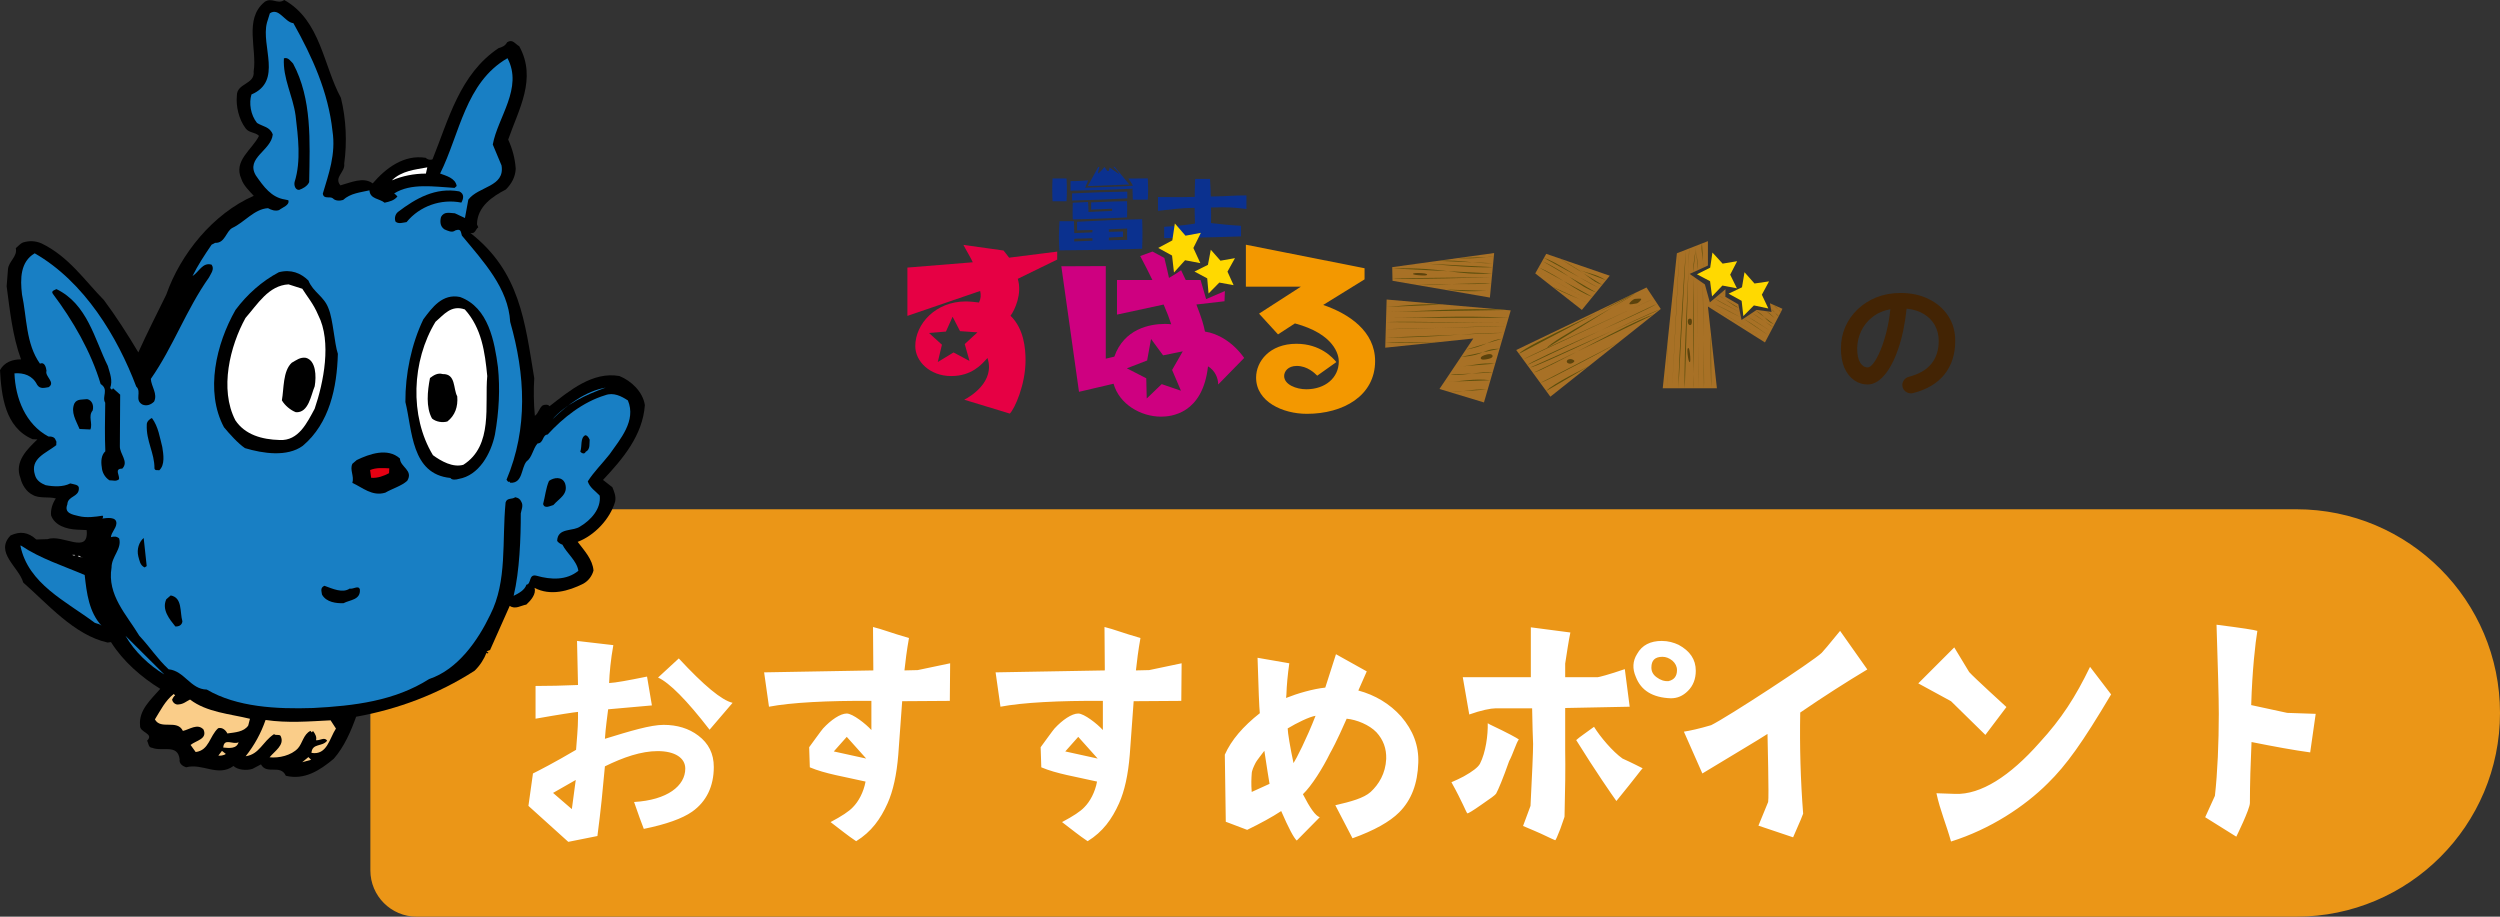 <svg width="540" height="198" viewBox="0 0 540 198" fill="none" xmlns="http://www.w3.org/2000/svg">
<rect x="0" y="0" width="540" height="198" fill="#333333" stroke="none"/>
<g clip-path="url(#clip0_106_4012)">
<path d="M261.368 38.643C261.486 40.658 261.508 41.297 261.533 42.448C265.757 42.376 266.134 42.218 269.232 42.204V45.138C266.335 44.797 265.334 44.711 261.58 44.822C261.605 46.386 261.605 46.622 261.58 48.182C264.07 48.458 265.065 48.595 268.058 48.77V51.065C260.758 51.316 254.405 51.406 251.461 51.435V48.989C254.139 48.86 258.119 48.387 258.116 48.25C258.084 46.515 258.033 46.31 258.033 44.89C255.338 44.89 252.556 45.274 250.123 45.546V42.556C253.116 42.556 254.074 42.631 258.058 42.53C258.058 41.465 258.058 40.899 258.152 38.657L261.368 38.643Z" fill="#0B318F"/>
<path d="M230.371 38.553C230.396 39.034 230.443 39.844 230.443 40.949C230.443 42.053 230.417 42.828 230.371 43.473H227.356C227.331 42.903 227.284 42.035 227.284 40.895C227.284 39.826 227.331 39.087 227.356 38.553H230.371ZM232.646 47.899C237.316 47.64 242.007 47.436 246.702 47.346C246.727 47.992 246.774 48.967 246.774 50.498C246.774 51.94 246.727 52.969 246.702 53.726C244.329 53.801 237.506 54.024 228.817 54.078C228.792 53.565 228.72 52.492 228.72 51.259C228.72 49.62 228.817 48.419 228.863 47.773H231.975C232.022 49.007 232.047 50.187 232.047 50.352C233.817 50.258 234.035 50.258 235.949 50.187C235.949 50.057 235.949 50.022 235.974 49.67C235.446 49.688 233.124 49.745 232.646 49.763V47.902V47.899ZM244.688 43.125C244.663 42.756 244.617 41.099 244.617 40.748C240.162 40.988 235.712 41.099 231.232 41.189V39.123C233.102 39.123 234.333 39.012 235.023 38.958C234.922 39.453 234.56 39.887 234.423 40.551C235.385 40.518 243.468 40.246 244.728 40.117C244.376 39.46 244.071 38.994 243.701 38.571C244.556 38.571 246.192 38.535 247.922 38.535C247.922 38.535 247.994 39.79 247.994 40.931C247.994 41.946 247.947 42.627 247.922 43.122H244.688V43.125ZM243.493 42.846C239.305 43.086 235.952 43.215 231.57 43.308V41.781C236.548 41.54 239.52 41.447 243.493 41.393V42.849V42.846ZM235.015 43.624C235.062 44.198 235.112 44.768 235.112 45.783C235.902 45.747 239.495 45.6 240.213 45.56V45.083C238.992 45.119 236.907 45.23 235.687 45.284V43.717C239.803 43.531 242.054 43.477 243.443 43.459C243.49 44.879 243.468 45.783 243.443 46.963C238.917 47.185 236.139 47.292 231.71 47.404C231.684 46.704 231.663 45.654 231.71 43.792L235.015 43.627V43.624ZM232.022 52.155C234.344 52.044 234.606 52.044 235.974 51.99C235.949 51.639 235.949 51.621 235.949 51.456C234.01 51.528 233.817 51.528 232.047 51.567C232.022 51.66 232.022 52.048 232.022 52.155ZM242.56 51.162C240.55 51.273 240.213 51.295 239.52 51.309C239.52 51.549 239.495 51.639 239.495 51.901C240.859 51.861 241.365 51.843 243.472 51.825C243.447 51.051 243.447 50.552 243.472 49.358C241.365 49.451 241.124 49.469 239.495 49.541C239.495 49.706 239.495 49.724 239.52 50.075C240.166 50.057 240.812 50.039 242.56 50V51.162Z" fill="#0B318F"/>
<path d="M243.924 39.848L234.954 40.203L237.223 36.061L237.47 36.107C237.47 36.107 237.09 37.223 237.244 37.467C237.675 37.133 238.583 36.064 238.583 36.064C238.583 36.064 239.172 37.008 239.301 36.982C239.649 36.911 239.667 36.179 239.667 36.179C239.667 36.179 241.268 37.273 241.695 37.589C241.695 37.151 240.482 36.064 240.482 36.064L240.747 36.003L243.928 39.851L243.924 39.848Z" fill="#0B318F"/>
<path d="M261.533 53.941L263.618 56.308L266.755 55.76L265.136 58.675L266.457 61.598L263.374 61.035L261.048 63.391L260.761 60.124L258.005 58.657L260.912 57.205L261.533 53.941Z" fill="#FFD900"/>
<path d="M253.769 48.261L256.066 50.911L259.39 50.291L257.768 53.565L259.275 56.839L255.973 56.212L253.579 58.858L253.163 55.197L250.176 53.558L253.22 51.923L253.769 48.261Z" fill="#FFD900"/>
<path d="M228.357 56.072V54.347L217.973 55.656L216.767 54.11L208.103 52.901C208.627 53.945 209.639 55.58 210.124 56.653L196 57.796V68.232L211.717 62.849C211.911 63.731 211.886 64.485 211.463 65.342C210.913 65.266 209.442 65.109 208.634 65.109C202.087 65.109 197.701 69.964 197.701 74.77C197.701 78.037 200.838 81.228 205.454 81.228C209.819 81.228 211.979 78.826 213.289 77.323C215.02 82.43 209.535 85.711 208.275 86.338L218.117 89.333C219.151 88.332 221.516 83.104 221.516 77.847C221.516 75.293 221.193 71.033 218.268 68.2C219.162 67.056 220.845 63.427 219.836 60.231L228.343 56.068L228.357 56.072ZM209.413 77.968L205.967 76.129L202.561 78.198L203.458 74.461L200.67 71.926L204.324 71.617L205.763 68.411L207.367 71.528L211.132 71.786L208.383 74.314L209.413 77.968Z" fill="#E60044"/>
<path d="M264.576 62.864L260.521 64.607L259.325 60.483H256.12C255.671 59.518 255.402 58.937 255.119 58.37C254.376 58.894 253.364 59.55 252.502 60.027C252.316 59.274 251.982 57.549 251.501 55.713C250.758 55.337 248.938 54.336 248.938 54.336L246.289 55.304C247.563 57.714 247.976 58.546 248.92 60.483H241.271V67.956L251.346 65.779C252.129 67.597 252.499 68.587 252.99 70.047C252.66 70.007 252.333 69.968 251.634 69.968C248.342 69.968 242.793 71.033 240.693 77.04L238.845 77.474V57.477L229.247 57.52L233.063 84.632L240.532 82.885C241.767 87.31 246.411 89.996 250.772 89.996C252.829 89.996 259.778 89.484 260.93 79.13C262.426 80.005 263.13 81.644 263.13 83.054L268.744 77.312C266.271 73.834 262.99 72.012 260.273 71.621C259.943 70.04 259.699 69.132 258.421 65.772L264.497 65.069L264.573 62.857L264.576 62.864ZM255.083 84.395L250.926 82.971L247.693 86.08L247.592 81.705L243.4 79.554L247.779 77.865L248.622 73.21L251.228 76.753L255.478 75.889L253.173 79.909L255.083 84.391V84.395Z" fill="#CE0080"/>
<path d="M294.744 60.343L285.807 65.869C291.349 67.762 297.023 71.531 297.023 77.986C297.023 85.489 290.143 89.387 282.275 89.387C277.096 89.387 271.317 86.79 271.317 81.558C271.317 78.098 274.206 74.257 280.028 74.257C285.247 74.257 287.935 77.341 288.657 78.209L284.522 81.146C283.998 80.619 282.394 79.041 280.107 79.041C278.18 79.041 277.376 80.242 277.376 81.221C277.376 83.068 279.985 84.083 282.153 84.083C286.216 84.083 289.181 81.633 289.181 78.062C289.181 76.67 288.258 72.152 279.705 69.857L276.051 72.227L271.956 67.748L280.99 61.917H269.11V52.858L294.744 57.94V60.343Z" fill="#F39800"/>
<path d="M369.886 54.544L372.082 56.943L375.223 56.419L373.719 59.328L375.173 62.276L372.043 61.677L369.803 64.019L369.376 60.741L366.537 59.245L369.401 57.815L369.886 54.544Z" fill="#FFD900"/>
<path d="M376.813 58.801L378.97 61.236L382.114 60.777L380.56 63.656L381.96 66.629L378.844 65.969L376.562 68.268L376.192 64.983L373.378 63.431L376.267 62.057L376.813 58.801Z" fill="#FFD900"/>
<path d="M372.703 62.476L372.678 64.112L375.474 65.729L376.174 69.114L379.422 66.945L382.656 67.371L382.294 65.499L385.004 66.694L384.767 67.235L381.231 73.97L368.913 66.21L370.851 83.871H359.15L362.208 54.705L368.909 52.087V57.359L364.961 59.166L368.256 61.44L369.329 65.317L372.7 62.473L372.703 62.476Z" fill="#A87126"/>
<path d="M365.04 68.824C365.223 68.824 365.453 68.921 365.453 69.383C365.453 69.846 365.392 70.219 365.04 70.219C364.728 70.219 364.563 69.846 364.563 69.383C364.563 68.921 364.853 68.824 365.04 68.824Z" fill="#5C430C"/>
<path d="M358.727 66.74L334.879 85.686L327.504 75.602L355.647 62.093L358.73 66.744L358.727 66.74ZM347.704 59.553L341.685 66.945L331.613 59.055L333.986 54.831L347.7 59.55L347.704 59.553Z" fill="#A87126"/>
<path d="M358.644 66.805C355.012 68.002 332.564 79.127 330.504 79.392L358.644 66.805Z" fill="#5C4E0C"/>
<path d="M357.276 67.892C351.817 69.609 334.151 79.769 331.279 80.49L357.276 67.892Z" fill="#5C4E0C"/>
<path d="M349.603 73.992C349.118 74.3 334.169 82.319 332.737 82.695L349.603 73.992Z" fill="#5C4E0C"/>
<path d="M353.343 63.265C350.651 65.388 335.289 73.392 334.101 75.168L353.343 63.265Z" fill="#5C4E0C"/>
<path d="M343.271 79.019C342.675 79.399 335.54 82.792 333.979 84.456L343.271 79.019Z" fill="#5C4E0C"/>
<path d="M329.919 78.847C331.186 77.581 354.524 67.726 357.962 65.585L329.919 78.847Z" fill="#5C4E0C"/>
<path d="M357.223 64.474C356.842 64.786 331.847 76.014 329.007 77.664L357.223 64.474Z" fill="#5C4E0C"/>
<path d="M352.901 63.409C349.115 66.044 329.732 74.329 328.099 76.423L352.901 63.409Z" fill="#5C4E0C"/>
<path d="M333.193 56.412C339.47 59.435 340.378 61.533 344.757 63.176L333.193 56.412Z" fill="#5C4E0C"/>
<path d="M332.349 57.75C336.961 59.737 340.281 62.824 343.921 64.105L332.349 57.75Z" fill="#5C4E0C"/>
<path d="M331.904 58.532C338.684 62.294 340.784 63.527 343.285 64.868L331.904 58.532Z" fill="#5C4E0C"/>
<path d="M336.904 55.878C343.68 59.64 343.526 60.701 346.092 61.537L336.904 55.878Z" fill="#5C4E0C"/>
<path d="M340.683 58.13C343.72 59.324 344.348 59.012 346.904 60.536L340.683 58.13Z" fill="#5C4E0C"/>
<path d="M335.235 61.892C338.153 63.542 340.192 64.083 342.927 65.421L335.235 61.892Z" fill="#5C4E0C"/>
<path d="M333.494 55.709C336.43 56.645 340.967 60.117 345.382 62.2L333.494 55.709Z" fill="#5C4E0C"/>
<path d="M338.418 78.101C338.433 78.377 338.781 78.578 339.204 78.553C339.621 78.528 340.066 78.162 340.066 77.997C340.066 77.811 339.567 77.535 339.147 77.56C338.727 77.585 338.4 77.829 338.418 78.101Z" fill="#5C430C"/>
<path d="M351.946 65.625C351.961 65.901 353.045 65.579 353.465 65.55C353.885 65.525 354.516 64.775 354.52 64.61C354.52 64.424 353.63 64.528 353.21 64.553C352.79 64.578 351.925 65.349 351.943 65.622L351.946 65.625Z" fill="#5C430C"/>
<path d="M320.537 86.927L310.925 84.019L318.232 73.117L299.209 75.103L299.514 64.696L326.319 67.042L320.537 86.923V86.927ZM321.818 64.273L300.781 60.651L300.72 57.707L322.741 54.655L321.818 64.273Z" fill="#A87126"/>
<path d="M314.787 55.756C319.614 55.982 320.741 55.383 322.629 55.473L314.787 55.756Z" fill="#5C4E0C"/>
<path d="M312.504 62.548C317.762 63.219 319.668 62.728 321.908 62.853L312.504 62.548Z" fill="#5C4E0C"/>
<path d="M310.605 56.337C316.151 56.079 317.712 56.961 322.525 56.857L310.605 56.337Z" fill="#5C4E0C"/>
<path d="M306.693 56.878C308.689 56.878 317.945 57.997 322.446 57.7L306.693 56.878Z" fill="#5C4E0C"/>
<path d="M306.424 61.551C312.411 61.081 318.857 61.651 322.12 61.128L306.424 61.551Z" fill="#5C4E0C"/>
<path d="M312.199 82.473C315.645 82.473 318.204 81.662 321.929 82.136L312.199 82.473Z" fill="#5C4E0C"/>
<path d="M300.724 57.976C312.303 57.711 314.611 59.565 322.317 59.062L300.724 57.976Z" fill="#5C4E0C"/>
<path d="M313.401 84.668C316.485 84.668 317.708 83.993 321.129 84.144L313.401 84.668Z" fill="#5C4E0C"/>
<path d="M299.278 73.891C302.515 74.199 309.482 73.859 311.104 73.862L299.278 73.891Z" fill="#5C4E0C"/>
<path d="M299.464 66.306C304.414 65.933 306.93 65.571 311.553 65.79L299.464 66.306Z" fill="#5C4E0C"/>
<path d="M299.55 67.379C305.613 67.329 317.249 66.389 325.26 66.952L299.55 67.379Z" fill="#5C4E0C"/>
<path d="M299.396 68.68C309.327 68.68 313.81 68.074 325.86 68.623L299.396 68.68Z" fill="#5C4E0C"/>
<path d="M299.367 69.566C304.583 69.347 320.257 69.781 325.483 69.781L299.367 69.566Z" fill="#5C4E0C"/>
<path d="M299.324 71.094C306.32 71.094 317.353 70.474 325.321 70.474L299.324 71.094Z" fill="#5C4E0C"/>
<path d="M299.274 72.93C310.95 72.93 316.37 71.89 324.873 71.89L299.274 72.93Z" fill="#5C4E0C"/>
<path d="M316.621 75.519C320.723 74.863 321.815 73.421 324.499 73.163L316.621 75.519Z" fill="#5C4E0C"/>
<path d="M315.573 77.09C320.774 76.756 320.235 75.329 323.903 75.332L315.573 77.09Z" fill="#5C4E0C"/>
<path d="M314.424 79.245C318.595 78.998 319.442 78.299 322.927 78.55L314.424 79.245Z" fill="#5C4E0C"/>
<path d="M313.319 80.913C314.873 81.354 320.386 80.095 322.378 80.468L313.319 80.913Z" fill="#5C4E0C"/>
<path d="M300.785 60.12C303.298 60.472 321.283 59.909 322.242 59.866L300.785 60.12Z" fill="#5C4E0C"/>
<path d="M322.396 76.85C322.443 77.054 322.324 77.348 321.477 77.531C320.634 77.714 319.934 77.793 319.844 77.398C319.765 77.054 320.404 76.721 321.247 76.541C322.094 76.359 322.349 76.649 322.396 76.85Z" fill="#5C430C"/>
<path d="M308.265 59.331C308.258 59.435 308.035 59.554 307.023 59.493C306.015 59.435 305.196 59.349 305.211 59.152C305.221 58.976 306.047 58.93 307.056 58.991C308.064 59.052 308.269 59.231 308.265 59.335V59.331Z" fill="#5C430C"/>
<path d="M364.656 75.161C364.764 75.15 364.922 75.351 365.026 76.362C365.13 77.37 365.18 78.194 364.975 78.216C364.796 78.234 364.613 77.427 364.509 76.416C364.405 75.404 364.552 75.171 364.656 75.161Z" fill="#5C430C"/>
<path d="M366.756 60.407C366.677 68.845 366.874 82.075 366.777 83.871L366.756 60.407Z" fill="#5C4E0C"/>
<path d="M366.303 53.741C366.325 54.465 366.781 56.387 366.77 58.342L366.303 53.741Z" fill="#5C4E0C"/>
<path d="M367.829 61.146C367.782 69.462 368.191 81.827 368.051 83.871L367.829 61.146Z" fill="#5C4E0C"/>
<path d="M367.631 52.586C367.298 53.931 367.962 55.993 367.94 57.804L367.631 52.586Z" fill="#5C4E0C"/>
<path d="M369.581 72.288C369.401 74.494 369.556 83.244 369.631 83.843L369.581 72.288Z" fill="#5C4E0C"/>
<path d="M360.26 73.102C360.339 74.597 360.072 82.548 360.112 83.871L360.26 73.102Z" fill="#5C4E0C"/>
<path d="M365.704 58.826C365.711 56.513 366.357 53.794 366.379 53.138L365.704 58.826Z" fill="#5C4E0C"/>
<path d="M365.772 83.871C365.582 82.444 366.14 76.728 365.719 59.69L365.772 83.871Z" fill="#5C4E0C"/>
<path d="M364.839 53.733C365.015 54.304 363.543 78.316 363.917 83.871L364.839 53.733Z" fill="#5C4E0C"/>
<path d="M364.164 53.981C363.938 56.018 362.538 78.065 362.538 83.871L364.164 53.981Z" fill="#5C4E0C"/>
<path d="M362.7 54.512C362.7 55.537 361.559 77.775 361.189 83.871L362.7 54.512Z" fill="#5C4E0C"/>
<path d="M375.833 67.472C373.109 66.009 371.361 65.209 370.338 64.47L375.833 67.472Z" fill="#5C4E0C"/>
<path d="M382.498 71.557C380.363 70.172 379.035 69.24 377.405 68.329L382.498 71.557Z" fill="#5C4E0C"/>
<path d="M376.066 68.598C372.524 66.59 369.875 65.496 369.451 65.216L376.066 68.598Z" fill="#5C4E0C"/>
<path d="M382.021 72.467C379.957 71.022 378.475 69.91 376.597 68.835L382.021 72.467Z" fill="#5C4E0C"/>
<path d="M381.619 73.235C373.963 68.802 371.906 67.63 369.121 65.966L381.619 73.235Z" fill="#5C4E0C"/>
<path d="M372.682 63.735C372.455 63.599 372.323 63.283 371.978 63.104L372.682 63.735Z" fill="#5C4E0C"/>
<path d="M384.214 68.282C383.568 68.053 383.5 67.328 382.531 66.74L384.214 68.282Z" fill="#5C4E0C"/>
<path d="M384.688 67.393C384.135 67.12 384.131 66.615 382.979 65.822L384.688 67.393Z" fill="#5C4E0C"/>
<path d="M383.783 69.104C382.965 68.505 382.846 68.024 381.526 67.225L383.783 69.104Z" fill="#5C4E0C"/>
<path d="M375.639 66.543C374.347 66.102 372.786 64.632 371.156 63.778L375.639 66.543Z" fill="#5C4E0C"/>
<path d="M382.983 70.631C382.326 70.42 380.941 69.078 378.425 67.615L382.983 70.631Z" fill="#5C4E0C"/>
<path d="M383.159 70.054C381.213 69.204 381.256 68.103 379.225 67.074L383.159 70.054Z" fill="#5C4E0C"/>
</g>
<path d="M413.21 84.91C412.71 85.03 412.24 84.96 411.8 84.7C411.36 84.44 411.08 84.07 410.96 83.59C410.84 83.11 410.91 82.66 411.17 82.24C411.43 81.8 411.8 81.52 412.28 81.4C414.5 80.82 416.13 79.88 417.17 78.58C418.23 77.28 418.76 75.63 418.76 73.63C418.76 72.37 418.48 71.24 417.92 70.24C417.36 69.24 416.56 68.43 415.52 67.81C414.5 67.19 413.27 66.81 411.83 66.67C411.47 70.03 410.86 72.94 410 75.4C409.16 77.84 408.16 79.73 407 81.07C405.86 82.39 404.66 83.05 403.4 83.05C402.34 83.05 401.37 82.74 400.49 82.12C399.61 81.5 398.91 80.61 398.39 79.45C397.89 78.29 397.64 76.9 397.64 75.28C397.64 73.62 397.95 72.07 398.57 70.63C399.21 69.17 400.11 67.89 401.27 66.79C402.43 65.69 403.79 64.83 405.35 64.21C406.93 63.59 408.66 63.28 410.54 63.28C412.82 63.28 414.84 63.72 416.6 64.6C418.38 65.46 419.78 66.67 420.8 68.23C421.82 69.77 422.33 71.57 422.33 73.63C422.33 76.53 421.55 78.95 419.99 80.89C418.45 82.81 416.19 84.15 413.21 84.91ZM403.43 79.36C403.79 79.36 404.2 79.06 404.66 78.46C405.14 77.84 405.62 76.97 406.1 75.85C406.58 74.73 407.02 73.41 407.42 71.89C407.82 70.35 408.12 68.65 408.32 66.79C406.76 67.09 405.45 67.67 404.39 68.53C403.33 69.37 402.53 70.38 401.99 71.56C401.45 72.72 401.17 73.94 401.15 75.22C401.15 76.58 401.36 77.61 401.78 78.31C402.22 79.01 402.77 79.36 403.43 79.36Z" fill="#432404"/>
<path d="M80 120C80 114.477 84.477 110 90 110H496C520.301 110 540 129.699 540 154C540 178.301 520.301 198 496 198H90C84.477 198 80 193.523 80 188V120Z" fill="#EB9617"/>
<path d="M153.27 157.62C148.3 151.18 144.59 147.47 142.14 146.35L146.62 142.22C152.01 148.03 155.86 151.25 158.24 151.81L153.27 157.62ZM129.05 180.58L122.75 181.84L114.14 174.07L115.12 167.07C116.52 166.37 119.81 164.69 124.43 161.96C124.57 159.93 124.85 157.34 124.85 155.1V153.77C124.08 153.84 120.79 154.33 115.68 155.24V148.17C118.41 148.17 121.7 148.1 124.85 147.96L124.64 138.44L132.48 139.35C131.92 142.43 131.64 145.44 131.57 147.54C132.97 147.47 135.63 146.98 139.76 146.14L140.81 152.37L131.36 153.21C131.22 154.4 130.8 157.27 130.66 159.58C136.12 157.9 140.53 156.57 143.33 156.57C146.27 156.57 148.79 157.34 150.82 158.88C153.06 160.56 154.18 162.8 154.18 165.67C154.18 169.87 152.57 173.16 149.49 175.33C147.39 176.8 143.89 178.06 139.06 179.04C138.43 177.43 138.01 176.24 136.96 173.23C144.17 172.81 148.02 169.73 148.02 166.02C148.02 163.71 145.78 162.24 142.07 162.24C138.5 162.24 134.65 163.57 130.66 165.53C130.24 170.22 129.75 175.26 129.05 180.51V180.58ZM124.36 168.47L119.46 171.27L123.52 174.77L124.36 168.47ZM188.22 151.39C178.77 151.32 170.86 151.74 166.1 152.65L165.05 145.23L188.64 144.81L188.57 135.43C190.6 135.92 192.42 136.69 196.34 137.81C195.85 140.54 195.57 142.85 195.36 144.81L198.23 144.74L205.23 143.27L205.16 151.39L194.87 151.46C194.59 155.17 194.31 159.3 194.03 163.01C193.68 167.35 192.91 170.85 191.72 173.51C190.18 176.94 188.22 179.67 184.93 181.7C183.04 180.44 181.71 179.32 179.4 177.57C181.78 176.31 183.39 175.26 184.23 174.35C185.42 173.16 186.54 171.13 186.96 168.82C182.41 167.77 178.21 167.14 174.92 165.74L174.78 161.4C174.78 161.4 177.72 157.34 177.79 157.34C179.47 155.52 181.5 154.12 182.9 154.12C184.16 154.12 187.03 156.36 188.22 157.69V151.39ZM180.1 162.31L187.1 163.85L182.9 159.16L180.1 162.31ZM238.22 151.39C228.77 151.32 220.86 151.74 216.1 152.65L215.05 145.23L238.64 144.81L238.57 135.43C240.6 135.92 242.42 136.69 246.34 137.81C245.85 140.54 245.57 142.85 245.36 144.81L248.23 144.74L255.23 143.27L255.16 151.39L244.87 151.46C244.59 155.17 244.31 159.3 244.03 163.01C243.68 167.35 242.91 170.85 241.72 173.51C240.18 176.94 238.22 179.67 234.93 181.7C233.04 180.44 231.71 179.32 229.4 177.57C231.78 176.31 233.39 175.26 234.23 174.35C235.42 173.16 236.54 171.13 236.96 168.82C232.41 167.77 228.21 167.14 224.92 165.74L224.78 161.4C224.78 161.4 227.72 157.34 227.79 157.34C229.47 155.52 231.5 154.12 232.9 154.12C234.16 154.12 237.03 156.36 238.22 157.69V151.39ZM230.1 162.31L237.1 163.85L232.9 159.16L230.1 162.31ZM293.4 149.15C297.04 150.13 300.19 152.02 302.64 154.75C305.23 157.76 306.49 161.05 306.35 164.76C306.21 169.24 304.88 172.81 302.22 175.47C300.19 177.5 296.83 179.39 292.14 181.07C292.14 181.07 290.88 178.69 288.43 173.93C291.79 173.16 294.59 172.39 296.06 171.06C297.81 169.45 299.28 167.07 299.42 163.92C299.49 161.68 298.79 159.79 297.32 158.18C295.78 156.57 293.05 155.45 290.88 155.24C288.64 160.35 287.59 162.17 287.31 162.66C285.7 165.95 283.32 169.73 281.43 171.55C282.97 174.56 284.16 176.24 285.07 176.52L280.1 181.56C279.47 181 278.35 178.9 276.74 175.19C274.71 176.52 272.26 177.85 269.39 179.25C269.04 179.11 267.5 178.55 264.77 177.5L264.56 163.01C265.96 159.86 268.48 156.92 272.12 154.05C271.98 152.79 271.84 148.8 271.63 142.08L278.49 143.27C278.14 145.72 277.93 147.96 277.86 150.06L277.79 150.76C280.24 149.78 283.6 148.8 286.26 148.52L288.57 141.31L295.22 145.02L293.4 149.15ZM270.37 171.06L274.22 169.31C274.08 168.68 273.59 165.25 273.1 162.17C272.82 162.59 271.42 164.27 271.14 164.9C270.86 165.46 270.37 166.44 270.37 167.14C270.3 168.05 270.23 169.38 270.37 171.06ZM279.4 164.83C279.96 163.99 282.2 159.65 284.16 154.61C282.83 154.82 280.1 156.15 278.14 157.34C278.14 158.18 278.7 161.61 279.4 164.83ZM320.02 173.79C318.13 175.12 317.08 175.75 316.94 175.68C316.66 175.4 315.89 173.23 313.51 168.96C314.49 168.54 315.4 168.12 316.17 167.7C318.06 166.65 319.25 165.74 319.67 164.97C320.93 162.52 321.42 158.74 321.35 156.22L321.84 156.5C325.83 158.39 327.58 159.37 328.07 159.72C327.51 160.42 326.81 162.87 325.97 164.41C324.64 168.19 323.66 170.5 323.17 171.41C323.03 171.69 321.98 172.46 320.02 173.79ZM344.31 156.99C345.64 159.16 348.37 162.38 350.47 163.85C352.22 164.62 354.81 165.95 354.81 165.95C354.6 166.09 353.48 167.7 349.14 173.02C348.23 171.76 344.59 166.51 340.46 159.86C341.3 159.09 342.35 158.46 344.31 156.99ZM352.01 152.65L338.08 152.93V162.1C338.15 165.81 338.08 170.85 337.94 176.38C337.94 176.52 337.59 177.36 337.03 179.04C336.4 180.65 336.05 181.49 335.91 181.49C334.72 181 333.46 180.3 331.29 179.39L328.98 178.41L330.59 174.07C330.94 167.21 331.15 162.45 331.15 160.7C331.08 159.65 331.01 156.29 330.94 153C328.91 153 325.97 153 323.03 153C322.05 153 319.88 153.42 317.36 154.33L315.96 146.28H330.66V135.5L339.2 136.62C338.78 138.65 338.43 141.1 338.08 143.34V146.28H345.08C345.29 146.28 347.53 145.72 350.96 144.53L352.01 152.65ZM362.58 139.28C365.03 140.61 366.29 142.43 366.29 144.88C366.29 146.63 365.73 148.1 364.61 149.22C363.49 150.34 362.3 150.83 360.9 150.83C356.98 150.69 354.46 149.15 353.34 146.21C352.57 144.46 352.64 142.78 353.62 141.24C354.67 139.35 356.49 138.44 358.94 138.44C360.34 138.44 361.53 138.79 362.58 139.28ZM360.41 147.12C361.6 146.84 362.23 146.07 362.23 144.74C362.23 143.97 361.88 143.27 361.25 142.71C360.55 142.15 359.85 141.87 359.08 141.87C357.47 141.87 356.7 142.64 356.7 144.18C356.7 145.02 357.05 145.72 357.82 146.28C358.66 146.91 359.5 147.19 360.41 147.12ZM381.78 158.53C379.75 159.86 374.85 162.73 367.71 167.07L363.72 158.04C365.05 157.83 367.01 157.41 369.6 156.64C373.17 154.89 391.58 142.85 393.47 141.03C393.75 140.75 395.08 139.21 397.46 136.27L403.34 144.6C398.79 147.33 393.96 150.41 388.85 153.91C388.71 161.26 388.92 168.54 389.48 175.75C389.48 175.82 388.78 177.57 387.31 180.86L379.82 178.34L381.92 173.23C382.13 172.25 381.78 159.23 381.78 158.53ZM440.53 160.42C445.29 155.24 448.3 150.55 451.45 144.04L456 149.99C449.77 160.49 446.34 165.25 442.35 169.17C437.31 174.21 429.89 179.11 421.42 181.77C420.44 178.2 419.04 174.98 418.27 171.34C418.41 171.34 419.74 171.41 422.33 171.48C427.86 171.69 434.16 167.63 440.53 160.42ZM428.84 158.74L421.42 151.46L414.35 147.61L422.12 139.84L425.34 145.16C426.32 146.28 433.39 152.72 433.39 152.72L428.84 158.74ZM486.26 152.3L494.03 153.98L500.19 154.19L499 162.52C495.43 162.03 491.23 161.26 486.33 160.28C486.12 164.9 485.98 169.31 485.98 173.44C485.98 174.77 483.04 180.72 483.04 180.72L476.32 176.52L478.42 171.9C478.98 167 479.26 160.35 479.26 154.19C479.26 150.69 479.05 143.69 478.77 134.94C484.3 135.64 486.96 136.06 487.59 136.27C487.17 138.72 486.47 144.88 486.26 152.3Z" fill="white"/>
<path d="M57.13 0.441C52.654 4.119 55.564 10.601 54.789 15.434C55.093 18.283 51.104 17.919 51.164 20.692C50.944 22.843 51.552 25.761 53.064 27.737C53.817 28.755 55.124 28.504 55.944 29.348C54.455 32.364 50.344 34.705 52.137 38.664C52.57 40.039 53.931 41.331 54.812 42.296C46.012 46.149 38.968 54.896 35.921 63.627C33.884 67.784 31.794 71.88 29.88 76.112C27.592 72.252 24.879 68.065 22.44 64.812C18.314 60.625 14.856 55.412 8.944 52.563C7.614 52.008 6.322 51.955 4.947 52.38C4.385 52.601 3.921 53.194 3.412 53.604C3.822 55.412 1.869 56.431 1.725 58.148L1.436 61.834C2.128 66.978 2.682 72.548 4.544 77.624C2.758 77.609 0.942 78.202 0 79.95C0.312 85.444 1.049 92.321 7.029 94.867L8.078 94.912C6.018 96.911 2.994 99.677 4.43 103.309C4.742 104.677 5.715 106.265 7.044 106.881C8.42 107.74 10.662 107.23 12.06 107.664C11.33 108.743 10.905 110.08 11.034 111.319C11.801 113.507 14.347 114.298 16.627 114.404L18.716 114.495C19.271 119.944 13.504 115.308 10.312 116.456L7.842 116.532C6.064 114.913 4.347 114.708 2.272 115.665C-1.216 119.328 4.066 122.459 5.023 125.833C10.297 130.446 16.034 137.171 23.23 138.789L23.975 138.698C26.619 142.885 30.533 146.267 34.614 148.79C32.661 151.047 29.91 153.38 30.252 156.723C30.123 158.258 33.383 158.403 31.772 159.998C32.114 160.568 32.015 161.488 32.874 161.526C35.054 162.422 38.398 160.606 38.801 164.011C38.634 164.991 39.538 165.523 40.199 165.736C43.755 164.786 47.061 167.894 50.435 165.454C51.324 166.298 53.224 166.503 54.538 166.07L56.37 165.105C57.624 167.438 60.565 164.983 61.742 167.567C65.762 168.547 69.068 166.42 72.077 163.904C74.349 161.359 75.862 157.795 76.925 154.816C85.93 153.19 94.646 149.945 102.511 144.876C103.735 143.698 104.601 142.262 105.087 140.985C105.148 141.046 105.201 141.175 105.331 141.122L105.521 141.008L105.103 140.682L105.855 140.408L110.103 130.864C111.296 131.715 112.512 130.788 113.69 130.59C114.655 129.708 115.886 128.287 115.453 126.973C118.887 128.789 122.816 127.672 125.97 126.091C127.11 125.468 127.892 124.389 128.196 123.234C127.999 120.825 126.228 118.956 124.777 117.041C128.409 115.665 131.775 112.117 132.87 108.348C133.105 107.185 132.657 106.182 132.269 105.239L130.248 103.666C134.519 99.115 138.812 94.069 139.291 87.503C138.865 84.646 136.38 82.26 133.782 81.219C127.976 80.216 123.044 84.372 118.697 87.746C118.409 87.298 117.664 87.389 117.231 87.556C116.403 88.195 116.357 89.243 115.529 89.821C115.278 87.222 115.232 84.137 115.399 81.682C113.363 69.395 112.307 58.688 101.592 50.313C102.686 50.61 102.739 49.44 103.309 49.098L103.028 48.467C103.081 44.584 106.44 42.395 109.282 40.921C110.506 39.682 111.311 38.239 111.395 36.453C111.25 34.226 110.665 32.106 109.769 30.153C112.033 23.603 116.03 16.999 112.155 9.985C111.19 9.446 110.749 8.382 109.541 9.126C109.138 9.909 108.446 10.19 107.694 10.396C99.312 15.996 96.896 25.806 93.43 34.401C92.99 34.629 92.321 34.477 91.964 34.089C87.252 33.322 83.301 36.346 80.504 39.614C78.476 38.102 75.702 39.462 73.521 40.039C72.062 38.246 74.63 37.197 74.349 35.336C74.98 30.807 74.782 25.746 73.635 21.133C69.82 14.119 69.273 4.423 61.401 0C59.934 1.041 58.718 -0.676 57.13 0.426V0.441Z" fill="black"/>
<path d="M57.662 4.902C56.324 9.955 61.104 17.501 54.318 20.404C53.741 22.227 54.12 24.834 55.519 26.559C56.78 27.357 58.315 27.364 58.916 29.051C58.574 32.547 53.019 34.082 55.253 37.882C56.932 40.298 58.612 42.654 61.552 43.094L62.282 43.254C62.601 44.318 61.104 44.743 60.276 45.382C59.463 45.655 58.612 45.367 57.89 44.964C54.926 45.139 52.821 48.003 50.184 49.234C48.794 49.972 48.619 52.555 46.468 52.456L45.708 52.852C44.188 55.063 42.669 57.396 41.582 59.63C42.973 58.771 43.748 56.583 45.701 57.168C46.4 58.125 45.556 59.068 45.146 59.919C40.207 66.902 37.448 74.851 32.577 81.842C32.684 83.514 34.097 85.056 33.284 86.743C32.577 87.45 31.635 87.777 30.731 87.367C28.99 86.364 30.67 84.654 29.424 83.491C25.404 72.837 18.245 60.869 7.493 54.713C4.392 56.545 4.347 60.177 4.749 63.589C5.821 68.627 5.562 74.22 8.632 78.552C9.636 78.103 9.955 79.35 10.046 80.094C9.62 81.31 12.09 82.587 10.502 83.628C9.575 83.772 8.632 84.099 8.002 83.081C7.044 81.128 5.16 80.489 3.123 80.641C3.313 86.014 5.524 91.653 10.456 94.282C11.133 94.251 11.87 94.411 12.022 95.095C12.318 95.353 12.113 95.779 12.159 96.151C9.856 97.96 6.421 99.031 7.553 102.603C7.873 103.788 8.83 104.381 9.856 104.799C11.566 105.126 13.655 105.217 15.175 104.419C15.905 104.639 17.136 104.632 17.037 105.551C17.014 107.398 14.628 107.101 14.545 108.948C13.777 110.886 15.738 111.159 16.961 111.463C18.663 111.912 20.647 111.63 22.136 111.387C22.493 111.585 21.977 112.178 22.106 112.003C22.911 111.919 25.274 111.471 25.138 113.127C25.024 114.229 24.074 114.928 23.96 116.03C24.651 115.817 25.198 115.84 25.738 116.296C26.376 118.538 24.081 120.225 24.097 122.565C23.086 128.554 27.395 132.817 30.085 137.315C32.494 139.891 33.869 142.171 36.415 144.565C39.849 144.907 41.149 148.904 44.66 148.942C51.142 152.749 59.751 153.19 67.586 152.931C76.538 152.475 85.277 151.389 92.701 146.67C98.894 144.61 103.241 138.334 105.893 132.786C109.609 125.499 108.393 116.942 109.206 108.538C109.503 107.443 110.65 107.922 111.288 107.398C111.957 107.55 112.322 107.755 112.603 108.378C113.12 109.206 112.58 110.225 112.489 110.901C112.497 116.137 112.238 123.333 110.946 128.698C112.079 128.136 113.348 127.452 113.705 126.297C114.822 126.16 114.123 123.91 115.886 124.359C118.986 125.24 122.375 125.392 124.929 123.287C124.594 121.114 122.391 119.473 121.486 117.649C121.061 117.504 120.643 117.238 120.346 116.859C120.422 113.903 123.766 114.852 125.354 113.697C127.573 112.383 129.898 109.898 129.534 107.048C128.652 106.083 127.391 105.354 126.958 103.978C128.348 101.82 129.959 100.293 131.654 98.15C133.956 94.867 137.467 90.892 135.628 86.5C134.253 85.581 132.505 84.699 130.749 85.36C125.939 86.812 121.661 90.186 118.287 93.856C117.117 93.925 117.466 95.725 116.106 95.794C115.065 96.979 114.989 98.765 113.712 99.692C112.542 101.121 112.945 104.404 110.24 104.282L109.943 103.963L109.814 104.138L109.404 103.629C114.092 92.504 113.446 80.892 110.202 69.532C109.791 62.244 104.442 56.522 99.768 50.883C99.502 50.01 99.593 49.333 98.34 49.774C97.633 50.359 96.675 49.82 96.007 49.546C94.988 48.885 95.041 47.715 95.262 46.864C95.931 45.602 97.146 46.028 98.256 46.073L100.429 47.092L101.159 43.117C103.385 40.199 109.107 40.397 108.332 35.739L106.44 31.217C107.504 25.351 113.028 19.005 109.616 12.569C100.505 17.828 99.327 28.93 95.064 37.486C96.333 37.973 98.347 38.436 98.643 40.176L98.195 40.587C93.772 40.328 88.757 39.485 85.14 41.787C85.376 41.924 85.611 42.182 85.847 42.433C85.125 43.322 84.198 43.528 83.073 43.786C82.001 42.874 79.904 43.026 79.805 41.111C77.814 41.575 75.71 41.727 74.106 43.193C73.415 43.406 72.434 43.429 71.902 42.844C71.249 42.319 69.919 43.125 69.729 41.825C70.968 37.631 72.579 33.33 71.819 28.307C70.907 19.887 67.487 12.341 63.376 5.008C61.476 4.803 60.268 1.543 58.292 2.873L57.647 4.939L57.662 4.902Z" fill="#187FC4"/>
<path d="M61.324 12.584C61.066 16.946 63.247 20.616 63.847 24.963C64.379 29.545 65.071 34.751 63.635 39.31C63.49 39.857 63.68 41.035 64.607 41.02C65.42 40.746 66.431 40.176 66.781 39.333C66.933 30.465 67.404 21.369 63.308 13.732C62.715 13.154 62.259 12.326 61.324 12.592V12.584Z" fill="black"/>
<path d="M84.661 38.953C86.918 38.01 89.35 37.501 91.994 37.493L92.298 36.148C89.623 36.642 86.781 36.886 84.654 38.945L84.661 38.953Z" fill="white"/>
<path d="M85.953 45.792C85.376 46.263 85.155 47.114 85.429 47.867C86.082 48.452 87.085 48.064 87.822 47.973C90.626 44.523 95.262 42.882 99.654 43.763C100.125 42.92 100.353 41.886 99.206 41.339C94.069 40.427 89.836 42.829 85.945 45.792H85.953Z" fill="black"/>
<path d="M50.868 66.948C46.719 74.22 44.227 84.517 48.376 92.283C49.546 93.689 51.362 95.741 52.912 96.797C56.803 97.96 62.008 98.75 65.382 96.311C71.211 91.394 72.776 83.689 72.981 76.432C72.222 74.182 71.956 69.022 70.96 66.636C69.972 63.946 67.662 63.164 66.613 60.588C64.964 58.977 62.852 58.118 60.23 58.802C56.567 60.732 53.361 63.604 50.868 66.948Z" fill="black"/>
<path d="M53.011 68.711C49.721 74.661 47.335 84.046 50.845 90.794C52.928 93.909 56.575 94.935 60.39 95.042C64.508 95.285 66.355 91.242 67.966 88.294C69.881 82.708 71.69 73.817 68.741 68.073C67.685 65.557 66.325 64.037 65.299 62.373L62.328 61.423C58.004 61.659 55.663 65.686 53.004 68.703L53.011 68.711Z" fill="white"/>
<path d="M91.447 68.961C88.864 74.326 87.526 80.801 87.564 86.842C89.076 92.883 88.772 102.42 97.298 103.241C97.587 103.75 98.575 103.606 99.077 103.446C103.423 102.716 106.037 98.028 106.904 93.879C107.808 88.802 108.028 83.947 107.557 79.304C106.82 73.848 105.551 66.4 99.365 64.151C95.581 63.361 93.347 66.408 91.447 68.969V68.961Z" fill="black"/>
<path d="M11.406 63.452C15.768 69.258 19.651 75.96 21.741 82.951C23.595 84.145 21.931 85.672 22.729 87.002C22.676 90.885 22.607 93.894 22.752 97.481C21.847 98.302 21.787 99.715 21.984 100.9C22.053 102.01 22.622 103.089 23.641 103.75C24.507 103.727 24.986 104.054 25.685 103.537C25.966 102.808 24.56 101.204 26.407 101.227C27.896 99.692 25.806 98.058 25.89 96.334C25.913 93.005 25.928 88.575 25.959 85.246L24.363 83.818C24.416 83.947 24.287 84.061 24.226 84.122C23.975 84.175 23.93 83.924 23.808 83.795C24.378 82.154 23.762 80.71 23.284 79.03C20.404 73.232 18.891 65.709 12.197 62.449C11.877 62.624 10.95 62.822 11.414 63.46L11.406 63.452Z" fill="black"/>
<path d="M94.069 69.509C88.947 77.906 88.407 89.897 93.514 98.317C95.307 99.631 97.83 101.037 100.072 100.399C106.607 96.257 104.662 87.42 105.247 81.226C104.738 76.029 104.046 70.884 100.406 66.841C97.435 65.785 95.855 67.996 94.061 69.516L94.069 69.509Z" fill="white"/>
<path d="M63.034 78.339C61.066 80.132 61.34 84.038 60.884 86.462C61.461 87.534 62.806 88.643 63.908 89.038C66.689 89.236 67.191 85.223 67.974 83.445C68.354 81.226 68.247 77.898 66.089 77.29C64.843 77.092 63.977 77.822 63.042 78.339H63.034Z" fill="black"/>
<path d="M92.876 81.66C92.329 84.494 91.964 87.967 93.317 90.398C94.191 91.136 95.573 91.341 96.637 91.037C98.302 89.715 98.948 87.86 98.765 85.619C97.861 83.97 98.499 80.725 95.634 80.801C94.532 80.474 93.666 81.059 92.876 81.652V81.66Z" fill="black"/>
<path d="M119.305 90.604C122.163 87.283 126.692 85.208 130.825 83.727C126.6 84.464 122.656 87.298 119.305 90.604Z" fill="#187FC4"/>
<path d="M16.072 87.131C15.244 89.069 16.399 90.778 17.181 92.663L19.522 92.769C20.077 91.44 18.975 89.912 20.016 88.666C20.312 87.572 19.872 86.439 18.831 86.211C17.835 86.348 16.619 86.113 16.08 87.131H16.072Z" fill="black"/>
<path d="M125.339 97.534C125.689 97.982 126.296 98.134 126.509 97.587C127.581 97.078 127.269 95.71 127.368 94.973C127.14 94.532 126.973 94.091 126.426 94.008C125.293 94.57 125.765 96.379 125.347 97.534H125.339Z" fill="black"/>
<path d="M31.703 91.721C31.544 95.285 33.398 97.838 33.367 101.219C33.527 101.721 34.036 101.493 34.401 101.577C35.685 100.406 35.298 98.104 35.054 96.554C34.53 94.563 34.203 92.139 32.813 90.292C32.372 90.459 31.673 91.044 31.703 91.721Z" fill="black"/>
<path d="M76.112 100.186C75.497 101.516 76.553 102.792 76.112 104.312C78.286 105.27 80.353 107.276 83.225 106.417C84.676 105.559 86.743 104.973 87.959 103.856C89.358 101.577 86.432 100.893 86.386 99.038C83.719 96.637 79.775 98.066 77.07 99.358L76.112 100.178V100.186Z" fill="black"/>
<path d="M80.17 103.203C81.584 103.325 82.967 102.77 84.038 102.208L84.084 101.159C82.609 101.091 81.318 100.977 79.942 101.524L80.17 103.203Z" fill="#E60012"/>
<path d="M118.583 103.879C117.9 105.452 117.755 107.231 117.314 108.872C117.634 109.997 118.842 109.252 119.526 109.092C120.825 107.61 122.771 106.775 122.071 104.464C121.471 102.838 119.609 103.119 118.583 103.879Z" fill="black"/>
<path d="M29.872 120.164C30.138 121.038 30.214 122.087 31.24 122.566L31.688 122.277L31.035 116.205C30.009 117.087 29.507 118.66 29.872 120.157V120.164Z" fill="black"/>
<path d="M4.4 117.846C6.064 126.114 14.271 129.876 20.472 134.526C20.951 134.731 21.505 134.754 21.923 135.142C19.226 132.186 18.724 128.158 18.291 124.199C13.633 122.2 8.777 120.688 4.529 117.846H4.407H4.4Z" fill="#187FC4"/>
<path d="M15.654 119.83C15.768 120.08 16.08 119.913 16.262 119.982C16.148 119.731 15.897 119.906 15.654 119.83Z" fill="white"/>
<path d="M16.809 120.133L17.843 120.491C17.47 120.536 17.197 119.784 16.809 120.133Z" fill="white"/>
<path d="M70.063 126.532C69.121 126.98 69.456 127.679 69.547 128.417C70.459 130.119 72.723 130.347 74.205 130.286C75.596 129.549 77.936 129.594 77.731 127.3C77.404 126.357 76.378 127.3 75.519 127.14C73.992 128.181 71.819 127.155 70.063 126.524V126.532Z" fill="black"/>
<path d="M35.921 129.435C34.895 131.669 36.59 133.721 37.874 135.317C38.672 135.355 39.302 135.013 39.401 134.215C38.816 132.216 39.447 129.101 36.878 128.614L35.921 129.435Z" fill="black"/>
<path d="M35.495 145.682L27.121 137.353C29.006 140.704 32.311 143.812 35.495 145.682Z" fill="#187FC4"/>
<path d="M33.459 155.386C34.705 157.719 38.269 155.295 39.508 157.878C40.936 157.574 42.669 156.168 43.961 157.582C44.85 159.656 42.38 159.915 41.164 160.91L42.266 162.438C45.176 162.073 45.252 158.995 47.122 157.293C48.056 157.027 48.824 157.802 49.105 158.425C50.777 158.197 52.692 158.091 53.619 156.716L53.991 155.257C49.667 154.2 44.629 153.851 41.05 151.1C40.23 151.495 39.652 152.08 38.603 152.156C37.919 152.308 37.266 151.723 37.175 151.107C37.372 150.811 37.448 150.439 37.828 150.211L37.532 149.892C35.678 151.351 34.659 153.463 33.466 155.378L33.459 155.386Z" fill="#FACD89"/>
<path d="M57.358 155.53C56.37 158.379 54.956 160.971 53.064 163.349C56.043 162.931 56.719 160.188 59.197 158.569C59.546 158.957 60.496 158.501 60.656 159.063C61.492 160.948 59.341 162.209 58.232 163.577C60.253 163.79 62.935 163.174 64.356 161.632C65.329 160.568 65.542 158.607 67.054 157.87L67.351 158.19L67.609 157.893C68.073 158.471 68.475 159.223 68.255 159.892C69.114 159.99 70.139 159.109 70.656 159.998C69.608 161.366 67.434 160.469 67.275 162.62C70.641 163.205 71.173 159.466 72.564 157.369L71.409 155.591C66.841 155.819 62.138 156.221 57.365 155.515L57.358 155.53Z" fill="#FACD89"/>
<path d="M48.224 161.472C49.516 161.594 51.104 161.784 51.537 160.325C50.336 160.948 48.383 159.261 48.224 161.472Z" fill="#FACD89"/>
<path d="M47.16 163.205C47.464 163.281 48.33 163.197 48.779 162.848L47.943 162.194L47.16 163.205Z" fill="#FACD89"/>
<path d="M67.199 164.11L66.614 163.532L65.268 164.642L67.199 164.11Z" fill="#FACD89"/>
<defs>
<clipPath id="clip0_106_4012">
<rect width="189" height="54" fill="white" transform="translate(196 36)"/>
</clipPath>
</defs>
</svg>
